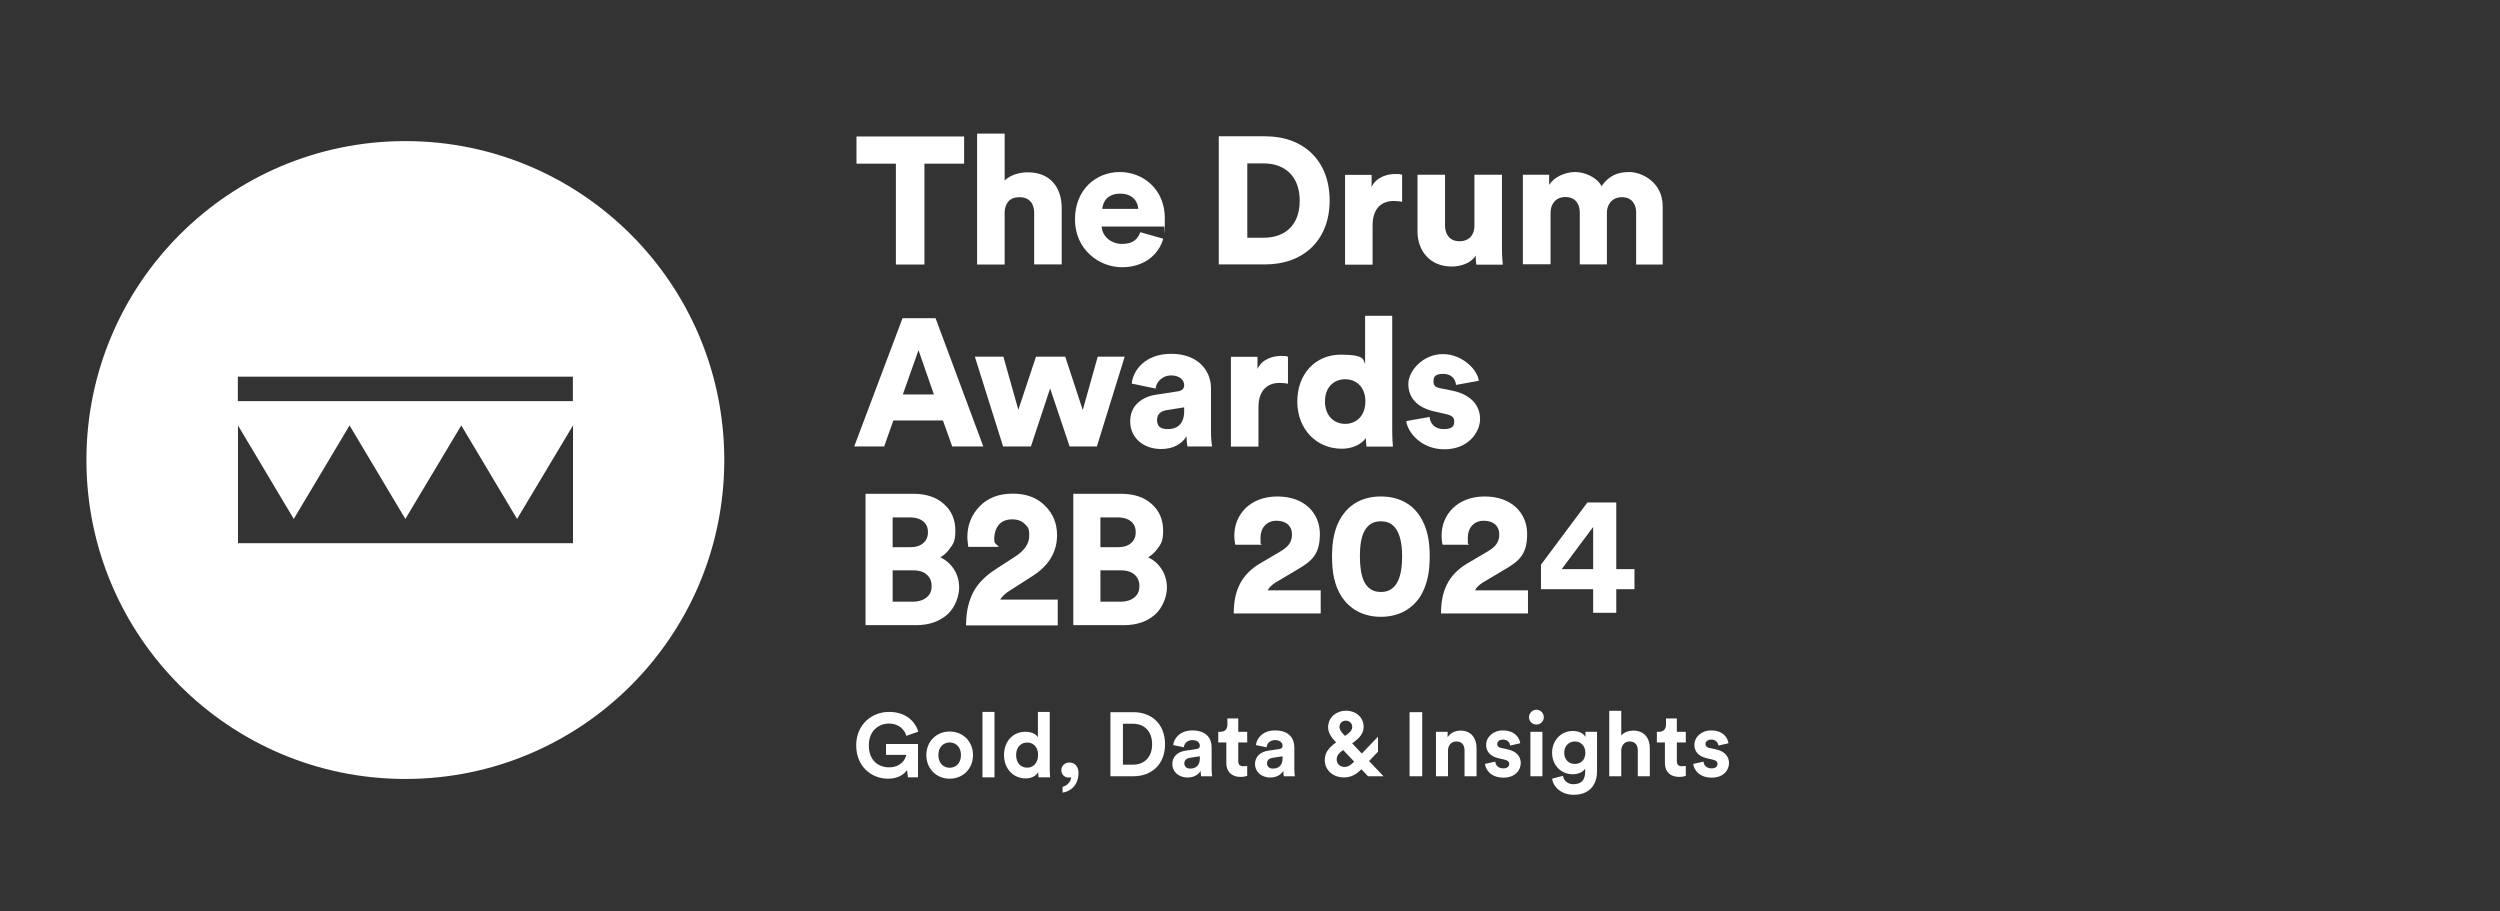 <?xml version="1.0" encoding="UTF-8"?>
<svg id="Layer_1" data-name="Layer 1" xmlns="http://www.w3.org/2000/svg" viewBox="0 0 1770 645">
  <rect x="0" y="0" width="1770" height="645" fill="#333333" stroke="none"/>
  <defs>
    <style>
      .cls-1 {
        stroke-width: 4px;
      }

      .cls-1, .cls-2, .cls-3 {
        fill: #fff;
      }

      .cls-1, .cls-3 {
        stroke: #fff;
        stroke-miterlimit: 10;
      }

      .cls-3 {
        stroke-width: 3.8px;
      }
    </style>
  </defs>
  <g>
    <path class="cls-2" d="M642.8,550.36l-.58-5.18c-2.05,3.07-6.53,6.14-13.38,6.14-12.22,0-22.65-8.96-22.65-23.61s10.94-23.68,23.23-23.68,18.49,6.98,20.73,13.95l-8.45,3.01c-1.15-4.03-4.93-8.7-12.29-8.7-6.85,0-14.27,4.67-14.27,15.42s6.72,15.55,14.33,15.55c8.38,0,11.65-5.63,12.16-8.83h-14.33v-7.68h22.65v23.61h-7.17Z"/>
    <path class="cls-2" d="M688.88,534.62c0,9.66-7.1,16.7-16.51,16.7s-16.51-7.04-16.51-16.7,7.1-16.7,16.51-16.7,16.51,6.98,16.51,16.7ZM680.37,534.62c0-5.95-3.84-8.96-8-8.96s-8,3.01-8,8.96,3.84,8.96,8,8.96,8-3.01,8-8.96Z"/>
    <path class="cls-2" d="M695.6,550.36v-46.33h8.51v46.33h-8.51Z"/>
    <path class="cls-2" d="M743.22,544.66c0,2.11.13,4.42.26,5.7h-8.13c-.13-.64-.32-2.18-.32-3.65-1.41,2.5-4.61,4.42-8.83,4.42-8.96,0-15.36-7.04-15.36-16.57s6.21-16.45,15.1-16.45c5.44,0,8,2.24,8.9,3.9v-17.98h8.38v40.64ZM727.22,543.51c4.35,0,7.74-3.33,7.74-9.02s-3.39-8.77-7.74-8.77-7.81,3.2-7.81,8.83,3.33,8.96,7.81,8.96Z"/>
    <path class="cls-2" d="M757.23,539.86c3.97,0,6.34,3.2,6.34,7.36,0,9.41-6.53,13.38-11.26,13.95v-4.1c2.88-.64,5.95-3.39,6.08-6.91-.26.19-.96.38-1.66.38-3.14,0-5.31-2.24-5.31-5.31s2.5-5.38,5.82-5.38Z"/>
  </g>
  <g>
    <path class="cls-2" d="M654.49,115.9v71.4h-20.2v-71.4h-27.9v-19.3h76.2v19.3s-28.1,0-28.1,0Z"/>
    <path class="cls-2" d="M711.29,187.3h-19.5v-92.7h19.5v33.2c4-4,10.6-5.8,16.3-5.8,16.6,0,24.1,11.4,24.1,25.3v39.9h-19.5v-36.6c0-6.3-3.3-11-10.4-11s-10.1,4.4-10.5,10.2v37.5h0Z"/>
    <path class="cls-2" d="M823.59,169c-3.1,11-13.2,20.2-29.3,20.2s-33.2-12.5-33.2-33.9,15.2-33.5,31.7-33.5,31.9,12.2,31.9,32.6-.3,5.6-.4,6h-44.3c.4,7.2,6.9,12.3,14.5,12.3s11-3.3,12.8-8.3l16.3,4.6ZM805.89,147.9c-.3-4.9-3.6-10.8-12.8-10.8s-12.3,6-12.7,10.8h25.5Z"/>
    <path class="cls-2" d="M862.89,187.3v-90.8h32.9c27.3,0,45.6,17.4,45.6,45.4s-18.3,45.3-45.7,45.3h-32.8v.1ZM894.89,168.3c14,0,25.3-8.1,25.3-26.2s-11.4-26.4-25.3-26.4h-11.8v52.6h11.8Z"/>
    <path class="cls-2" d="M992.69,142.9c-2.2-.5-4.2-.6-6.1-.6-7.8,0-14.8,4.6-14.8,17.3v27.8h-19.5v-63.6h18.8v8.6c3.3-7.2,11.4-9.2,16.5-9.2s3.8.3,5.1.6v19.1h0Z"/>
    <path class="cls-2" d="M1044.79,180.9c-3.3,5.5-10.6,7.8-17,7.8-15.5,0-24.2-11.3-24.2-24.8v-40.2h19.5v36.1c0,6.1,3.3,11,10.2,11s10.6-4.5,10.6-10.9v-36.2h19.5v52.3c0,5.8.5,10.4.6,11.4h-18.7c-.3-1.2-.5-4.8-.5-6.5Z"/>
    <path class="cls-2" d="M1078.19,187.3v-63.6h18.6v7.3c3.2-5.6,11.4-9.2,18.3-9.2s15.6,3.7,18.8,10c5-7.2,11.1-10,19.7-10s23.6,7,23.6,24.3v41.2h-18.8v-36.9c0-6-3.2-10.8-10.1-10.8s-10.6,5.2-10.6,10.9v36.7h-19.2v-36.9c0-6-3.2-10.8-10.2-10.8s-10.5,5.2-10.5,11v36.6h-19.6v.2h0Z"/>
  </g>
  <g>
    <path class="cls-2" d="M667.59,297.7h-35.1l-6.5,18.4h-21.2l34.2-90.8h23.4l33.8,90.8h-22l-6.6-18.4h0ZM639.19,279.3h22l-10.9-31.4-11.1,31.4Z"/>
    <path class="cls-2" d="M754.19,252.5l12.4,37.8,10.6-37.8h19.1l-19.7,63.6h-19.3l-13.8-41.1-13.6,41.1h-19.7l-20-63.6h20.2l10.6,37.6,12.5-37.6h20.7Z"/>
    <path class="cls-2" d="M818.79,279.4l15-2.3c3.5-.5,4.6-2.2,4.6-4.4,0-3.7-3.2-6.9-9.3-6.9s-10.5,4.6-10.9,9.3l-16.9-3.5c.8-9.1,9.2-21.1,27.9-21.1s28.2,11.5,28.2,24.6v31.1c0,5,.6,9.2.8,9.9h-17.5c0-.5-.6-2.8-.6-7.2-3.3,5.4-9.5,9-17.9,9-14,0-22-9.2-22-19.3-.2-11.3,8.1-17.7,18.6-19.2h0ZM838.39,291.2v-2.8l-12,1.9c-4.1.6-7.2,2.6-7.2,7s2.2,6.5,7.6,6.5c5.7.1,11.6-2.8,11.6-12.6h0Z"/>
    <path class="cls-2" d="M911.89,271.7c-2.2-.5-4.2-.6-6.1-.6-7.8,0-14.8,4.6-14.8,17.3v27.8h-19.5v-63.6h18.8v8.6c3.3-7.2,11.4-9.2,16.5-9.2s3.8.3,5.1.6v19.1h0Z"/>
    <path class="cls-2" d="M985.69,304.8c0,5.8.4,10,.5,11.4h-18.7c0-.8-.5-3.6-.5-6.1-2.9,4.4-9.3,7.6-17,7.6-17.9,0-31.5-13.8-31.5-33.4s12.8-33.2,30.8-33.2,15.6,4.1,17.2,6.5v-34h19.2v81.2ZM952.39,300.1c7.6,0,14.3-5.4,14.3-15.9s-6.8-15.7-14.3-15.7-14.3,5.1-14.3,15.7,6.8,15.9,14.3,15.9Z"/>
    <path class="cls-2" d="M1012.19,295.2c.3,4.4,3.3,8.6,10,8.6s7.4-2.7,7.4-5.5-1.5-4.2-6.3-5.2l-7.3-1.7c-13.6-2.9-18.9-10.6-18.9-19.6s10.2-21.1,24.4-21.1,24.8,11.5,25.5,18.9l-16.1,2.9c-.5-4.2-3.2-7.8-9.1-7.8s-6.9,2.2-6.9,5.5,2.2,4.2,5,4.7l8.4,1.7c13.2,2.7,19.6,10.6,19.6,20s-8.3,21.5-25.3,21.5-26.4-12.9-26.9-20l16.5-2.9h0Z"/>
  </g>
  <path class="cls-2" d="M286.99,99.9c-124.7,0-225.8,101.1-225.8,225.8s101.1,225.8,225.8,225.8,225.8-101.1,225.8-225.8-101.1-225.8-225.8-225.8ZM168.39,266.7h237.2v17.3h-237.2v-17.3h0ZM405.69,384.6h-237.2v-83.4l39.5,66.2,39.5-66.2,39.5,66.2,39.6-66.2,39.5,66.2,39.6-66.2v83.4h0Z"/>
  <g>
    <path class="cls-3" d="M614.79,351.5h31.7c8.7,0,15.5,2.2,20.5,6.7,5,4.4,7.5,10.2,7.5,17.4s-1.3,8.6-3.8,12-5.8,5.8-9.9,7.2c4.9,1.3,8.9,3.8,11.9,7.7,3,3.9,4.5,8.4,4.5,13.6s-2.6,13.1-7.9,17.7c-5.3,4.6-12.2,6.9-20.6,6.9h-34v-89.2h.1ZM630.29,389.3h14.1c4.5,0,8-1.1,10.6-3.4s3.9-5.3,3.9-9.1-1.3-6.9-4-9.1c-2.6-2.2-6.3-3.3-11-3.3h-13.8v24.9h.2ZM630.29,427.9h15.8c4.7,0,8.4-1.2,11.2-3.5,2.8-2.3,4.2-5.4,4.2-9.4s-1.3-7.1-4-9.5c-2.6-2.4-6.3-3.6-11-3.6h-16.4v25.9l.2.1Z"/>
    <path class="cls-1" d="M702.39,385.2h-15.1c-.3-2.4-.4-4.1-.4-5,0-7.9,2.7-14.6,8.1-20.3,5.4-5.6,12.7-8.4,21.9-8.4s16.2,2.6,21.5,7.9c5.4,5.3,8,11.8,8,19.5,0,11.1-5.4,20.1-16.2,27.1l-16.4,10.5c-4.8,3-7.6,6.3-8.6,10h41.7v14.3h-60.9c.2-7.8,1.8-14.6,4.8-20.5,3-5.8,8.1-11,15.2-15.6l13.9-9c7.2-4.7,10.8-10.1,10.8-16.4s-1.2-7.1-3.7-9.7-5.9-3.9-10.4-3.9-8.4,1.5-10.9,4.5c-2.5,3-3.8,6.9-3.8,11.6l.4,3.4h.1Z"/>
    <path class="cls-3" d="M761.89,351.5h31.7c8.7,0,15.5,2.2,20.5,6.7,5,4.4,7.5,10.2,7.5,17.4s-1.3,8.6-3.8,12-5.8,5.8-9.9,7.2c4.9,1.3,8.9,3.8,11.9,7.7,3,3.9,4.5,8.4,4.5,13.6s-2.6,13.1-7.9,17.7c-5.3,4.6-12.2,6.9-20.6,6.9h-34v-89.2h.1ZM777.39,389.3h14.1c4.5,0,8-1.1,10.6-3.4s3.9-5.3,3.9-9.1-1.3-6.9-4-9.1c-2.6-2.2-6.3-3.3-11-3.3h-13.8v24.9h.2ZM777.39,427.9h15.8c4.7,0,8.4-1.2,11.2-3.5s4.2-5.4,4.2-9.4-1.3-7.1-4-9.5c-2.6-2.4-6.3-3.6-11-3.6h-16.4v25.9l.2.1Z"/>
  </g>
  <g>
    <path class="cls-2" d="M786.19,549.59v-45.37h16.25c12.93,0,22.4,8.38,22.4,22.72s-9.54,22.65-22.46,22.65h-16.19ZM802.07,541.4c7.42,0,13.63-4.61,13.63-14.46s-6.14-14.53-13.57-14.53h-7.1v28.99h7.04Z"/>
    <path class="cls-2" d="M839.38,531.48l7.74-1.15c1.79-.26,2.37-1.15,2.37-2.24,0-2.24-1.73-4.1-5.31-4.1s-5.76,2.37-6.01,5.12l-7.55-1.6c.51-4.93,5.06-10.37,13.5-10.37,9.98,0,13.7,5.63,13.7,11.97v15.49c0,1.66.19,3.9.38,4.99h-7.81c-.19-.83-.32-2.56-.32-3.78-1.6,2.5-4.61,4.67-9.28,4.67-6.72,0-10.81-4.54-10.81-9.47,0-5.63,4.16-8.77,9.41-9.54ZM849.49,536.86v-1.41l-7.1,1.09c-2.18.32-3.9,1.54-3.9,3.97,0,1.86,1.34,3.65,4.1,3.65,3.58,0,6.91-1.73,6.91-7.3Z"/>
    <path class="cls-2" d="M876.69,518.11h6.33v7.55h-6.33v13.18c0,2.75,1.28,3.65,3.71,3.65,1.02,0,2.18-.13,2.62-.26v7.04c-.77.32-2.3.77-4.8.77-6.14,0-9.98-3.65-9.98-9.73v-14.66h-5.7v-7.55h1.6c3.33,0,4.86-2.18,4.86-4.99v-4.42h7.68v9.41Z"/>
    <path class="cls-2" d="M897.94,531.48l7.74-1.15c1.79-.26,2.37-1.15,2.37-2.24,0-2.24-1.73-4.1-5.31-4.1s-5.76,2.37-6.01,5.12l-7.55-1.6c.51-4.93,5.06-10.37,13.5-10.37,9.98,0,13.7,5.63,13.7,11.97v15.49c0,1.66.19,3.9.38,4.99h-7.81c-.19-.83-.32-2.56-.32-3.78-1.6,2.5-4.61,4.67-9.28,4.67-6.72,0-10.81-4.54-10.81-9.47,0-5.63,4.16-8.77,9.41-9.54ZM908.05,536.86v-1.41l-7.1,1.09c-2.18.32-3.9,1.54-3.9,3.97,0,1.86,1.34,3.65,4.1,3.65,3.58,0,6.91-1.73,6.91-7.3Z"/>
    <path class="cls-2" d="M963.85,544.66c-3.39,3.46-7.3,5.76-12.16,5.76-8.9,0-13.76-6.08-13.76-12.16,0-5.63,3.01-8.9,7.74-12.42l.32-.19-.7-.77c-2.18-2.3-4.99-5.76-4.99-9.86,0-7.62,6.4-11.84,12.54-11.84,7.23,0,12.61,4.67,12.61,11.46,0,4.61-3.14,7.94-6.4,10.37l-1.73,1.28,6.85,7.23,11.46-11.97v10.62l-6.33,6.66,10.24,10.75h-11.01l-4.67-4.93ZM958.73,539.22l-7.74-8.19-.96.7c-2.18,1.6-3.65,3.33-3.65,6.02s2.11,5.25,5.44,5.25c2.75,0,4.74-1.47,6.91-3.78ZM951.05,519.7l1.22,1.34,2.24-1.66c2.11-1.54,2.88-3.14,2.88-4.8,0-2.43-1.92-4.35-4.61-4.35-2.11,0-4.42,1.47-4.42,4.54,0,1.92,1.54,3.78,2.69,4.93Z"/>
    <path class="cls-2" d="M997.97,549.59v-45.37h8.96v45.37h-8.96Z"/>
    <path class="cls-2" d="M1025.17,549.59h-8.51v-31.49h8.26v3.9c1.92-3.26,5.7-4.74,9.09-4.74,7.81,0,11.39,5.57,11.39,12.48v19.84h-8.51v-18.37c0-3.52-1.73-6.27-5.82-6.27-3.71,0-5.89,2.88-5.89,6.53v18.11Z"/>
    <path class="cls-2" d="M1058.64,539.22c.19,2.5,2.05,4.8,5.76,4.8,2.82,0,4.16-1.47,4.16-3.14,0-1.41-.96-2.56-3.39-3.07l-4.16-.96c-6.08-1.34-8.83-4.99-8.83-9.41,0-5.63,4.99-10.3,11.78-10.3,8.96,0,11.97,5.7,12.35,9.09l-7.1,1.6c-.26-1.86-1.6-4.22-5.18-4.22-2.24,0-4.03,1.34-4.03,3.14,0,1.54,1.15,2.5,2.88,2.82l4.48.96c6.21,1.28,9.34,5.06,9.34,9.66,0,5.12-3.97,10.37-12.22,10.37-9.47,0-12.74-6.14-13.12-9.73l7.3-1.6Z"/>
    <path class="cls-2" d="M1087.76,502.49c2.94,0,5.25,2.37,5.25,5.31s-2.3,5.18-5.25,5.18-5.25-2.37-5.25-5.18,2.37-5.31,5.25-5.31ZM1083.53,549.59v-31.49h8.51v31.49h-8.51Z"/>
    <path class="cls-2" d="M1106.57,549.27c.58,3.46,3.33,5.95,7.36,5.95,5.38,0,8.38-2.69,8.38-8.77v-2.3c-1.28,2.05-4.22,4.03-8.77,4.03-8.38,0-14.66-6.46-14.66-15.29,0-8.32,6.02-15.36,14.66-15.36,4.99,0,7.87,2.18,8.96,4.29v-3.71h8.19v28.09c0,8.64-4.67,16.51-16.51,16.51-8.64,0-14.4-5.38-15.29-11.39l7.68-2.05ZM1122.44,532.89c0-4.86-3.33-7.94-7.42-7.94s-7.55,3.07-7.55,7.94,3.14,8,7.55,8,7.42-3.14,7.42-8Z"/>
    <path class="cls-2" d="M1147.85,549.59h-8.51v-46.33h8.51v17.47c2.05-2.43,5.5-3.46,8.51-3.46,8,0,11.71,5.57,11.71,12.48v19.84h-8.51v-18.37c0-3.52-1.73-6.27-5.82-6.27-3.58,0-5.7,2.69-5.89,6.14v18.5Z"/>
    <path class="cls-2" d="M1187.21,518.11h6.33v7.55h-6.33v13.18c0,2.75,1.28,3.65,3.71,3.65,1.02,0,2.18-.13,2.62-.26v7.04c-.77.32-2.3.77-4.8.77-6.14,0-9.98-3.65-9.98-9.73v-14.66h-5.7v-7.55h1.6c3.33,0,4.86-2.18,4.86-4.99v-4.42h7.68v9.41Z"/>
    <path class="cls-2" d="M1206.09,539.22c.19,2.5,2.05,4.8,5.76,4.8,2.82,0,4.16-1.47,4.16-3.14,0-1.41-.96-2.56-3.39-3.07l-4.16-.96c-6.08-1.34-8.83-4.99-8.83-9.41,0-5.63,4.99-10.3,11.78-10.3,8.96,0,11.97,5.7,12.35,9.09l-7.1,1.6c-.26-1.86-1.6-4.22-5.18-4.22-2.24,0-4.03,1.34-4.03,3.14,0,1.54,1.15,2.5,2.88,2.82l4.48.96c6.21,1.28,9.34,5.06,9.34,9.66,0,5.12-3.97,10.37-12.22,10.37-9.47,0-12.73-6.14-13.12-9.73l7.3-1.6Z"/>
  </g>
  <g>
    <path class="cls-2" d="M874.68,385.89c-.39-.98-.78-4.3-.78-6.84,0-14.46,10.94-27.55,30.48-27.55s30.09,12.12,30.09,26.58-5.67,19.15-16.02,25.21l-15.44,9.18c-2.34,1.56-4.3,3.13-5.47,5.47h37.52v16.41h-61.56c0-14.85,4.3-27.16,19.15-35.76l13.29-7.82c6.45-3.71,8.79-7.03,8.79-12.51s-3.71-9.58-10.94-9.58-11.33,5.28-11.33,11.92,0,3.32.78,5.08h-18.56v.2Z"/>
    <path class="cls-2" d="M950.11,365.37c5.47-8.21,14.46-13.87,27.55-13.87s22.28,5.67,27.55,13.87c5.67,8.6,7.03,18.56,7.03,28.73s-1.56,20.13-7.03,28.73c-5.47,8.01-14.46,13.87-27.55,13.87s-22.08-5.86-27.55-13.87c-5.67-8.6-7.03-18.56-7.03-28.73s1.37-20.13,7.03-28.73ZM965.74,411.69c2.34,4.49,5.86,7.43,11.92,7.43s9.58-2.93,11.92-7.43c2.34-4.69,3.13-11.14,3.13-17.59s-.78-12.9-3.13-17.59c-2.34-4.49-5.67-7.43-11.92-7.43s-9.58,2.93-11.92,7.43c-2.34,4.69-2.93,11.14-2.93,17.59s.78,12.9,2.93,17.59Z"/>
    <path class="cls-2" d="M1021.43,385.89c-.39-.98-.78-4.3-.78-6.84,0-14.46,10.94-27.55,30.48-27.55s30.09,12.12,30.09,26.58-5.67,19.15-16.02,25.21l-15.44,9.18c-2.34,1.56-4.3,3.13-5.47,5.47h37.52v16.41h-61.56c0-14.85,4.3-27.16,19.15-35.76l13.29-7.82c6.45-3.71,8.79-7.03,8.79-12.51s-3.71-9.58-10.94-9.58-11.33,5.28-11.33,11.92,0,3.32.78,5.08h-18.56v.2Z"/>
    <path class="cls-2" d="M1091,399.81l32.86-44.05h20.46v47.18h12.88v14.2h-12.88v16.73h-16.37v-16.73h-36.95v-17.33ZM1127.95,373.09l-22.26,29.85h22.26v-29.85Z"/>
  </g>
</svg>